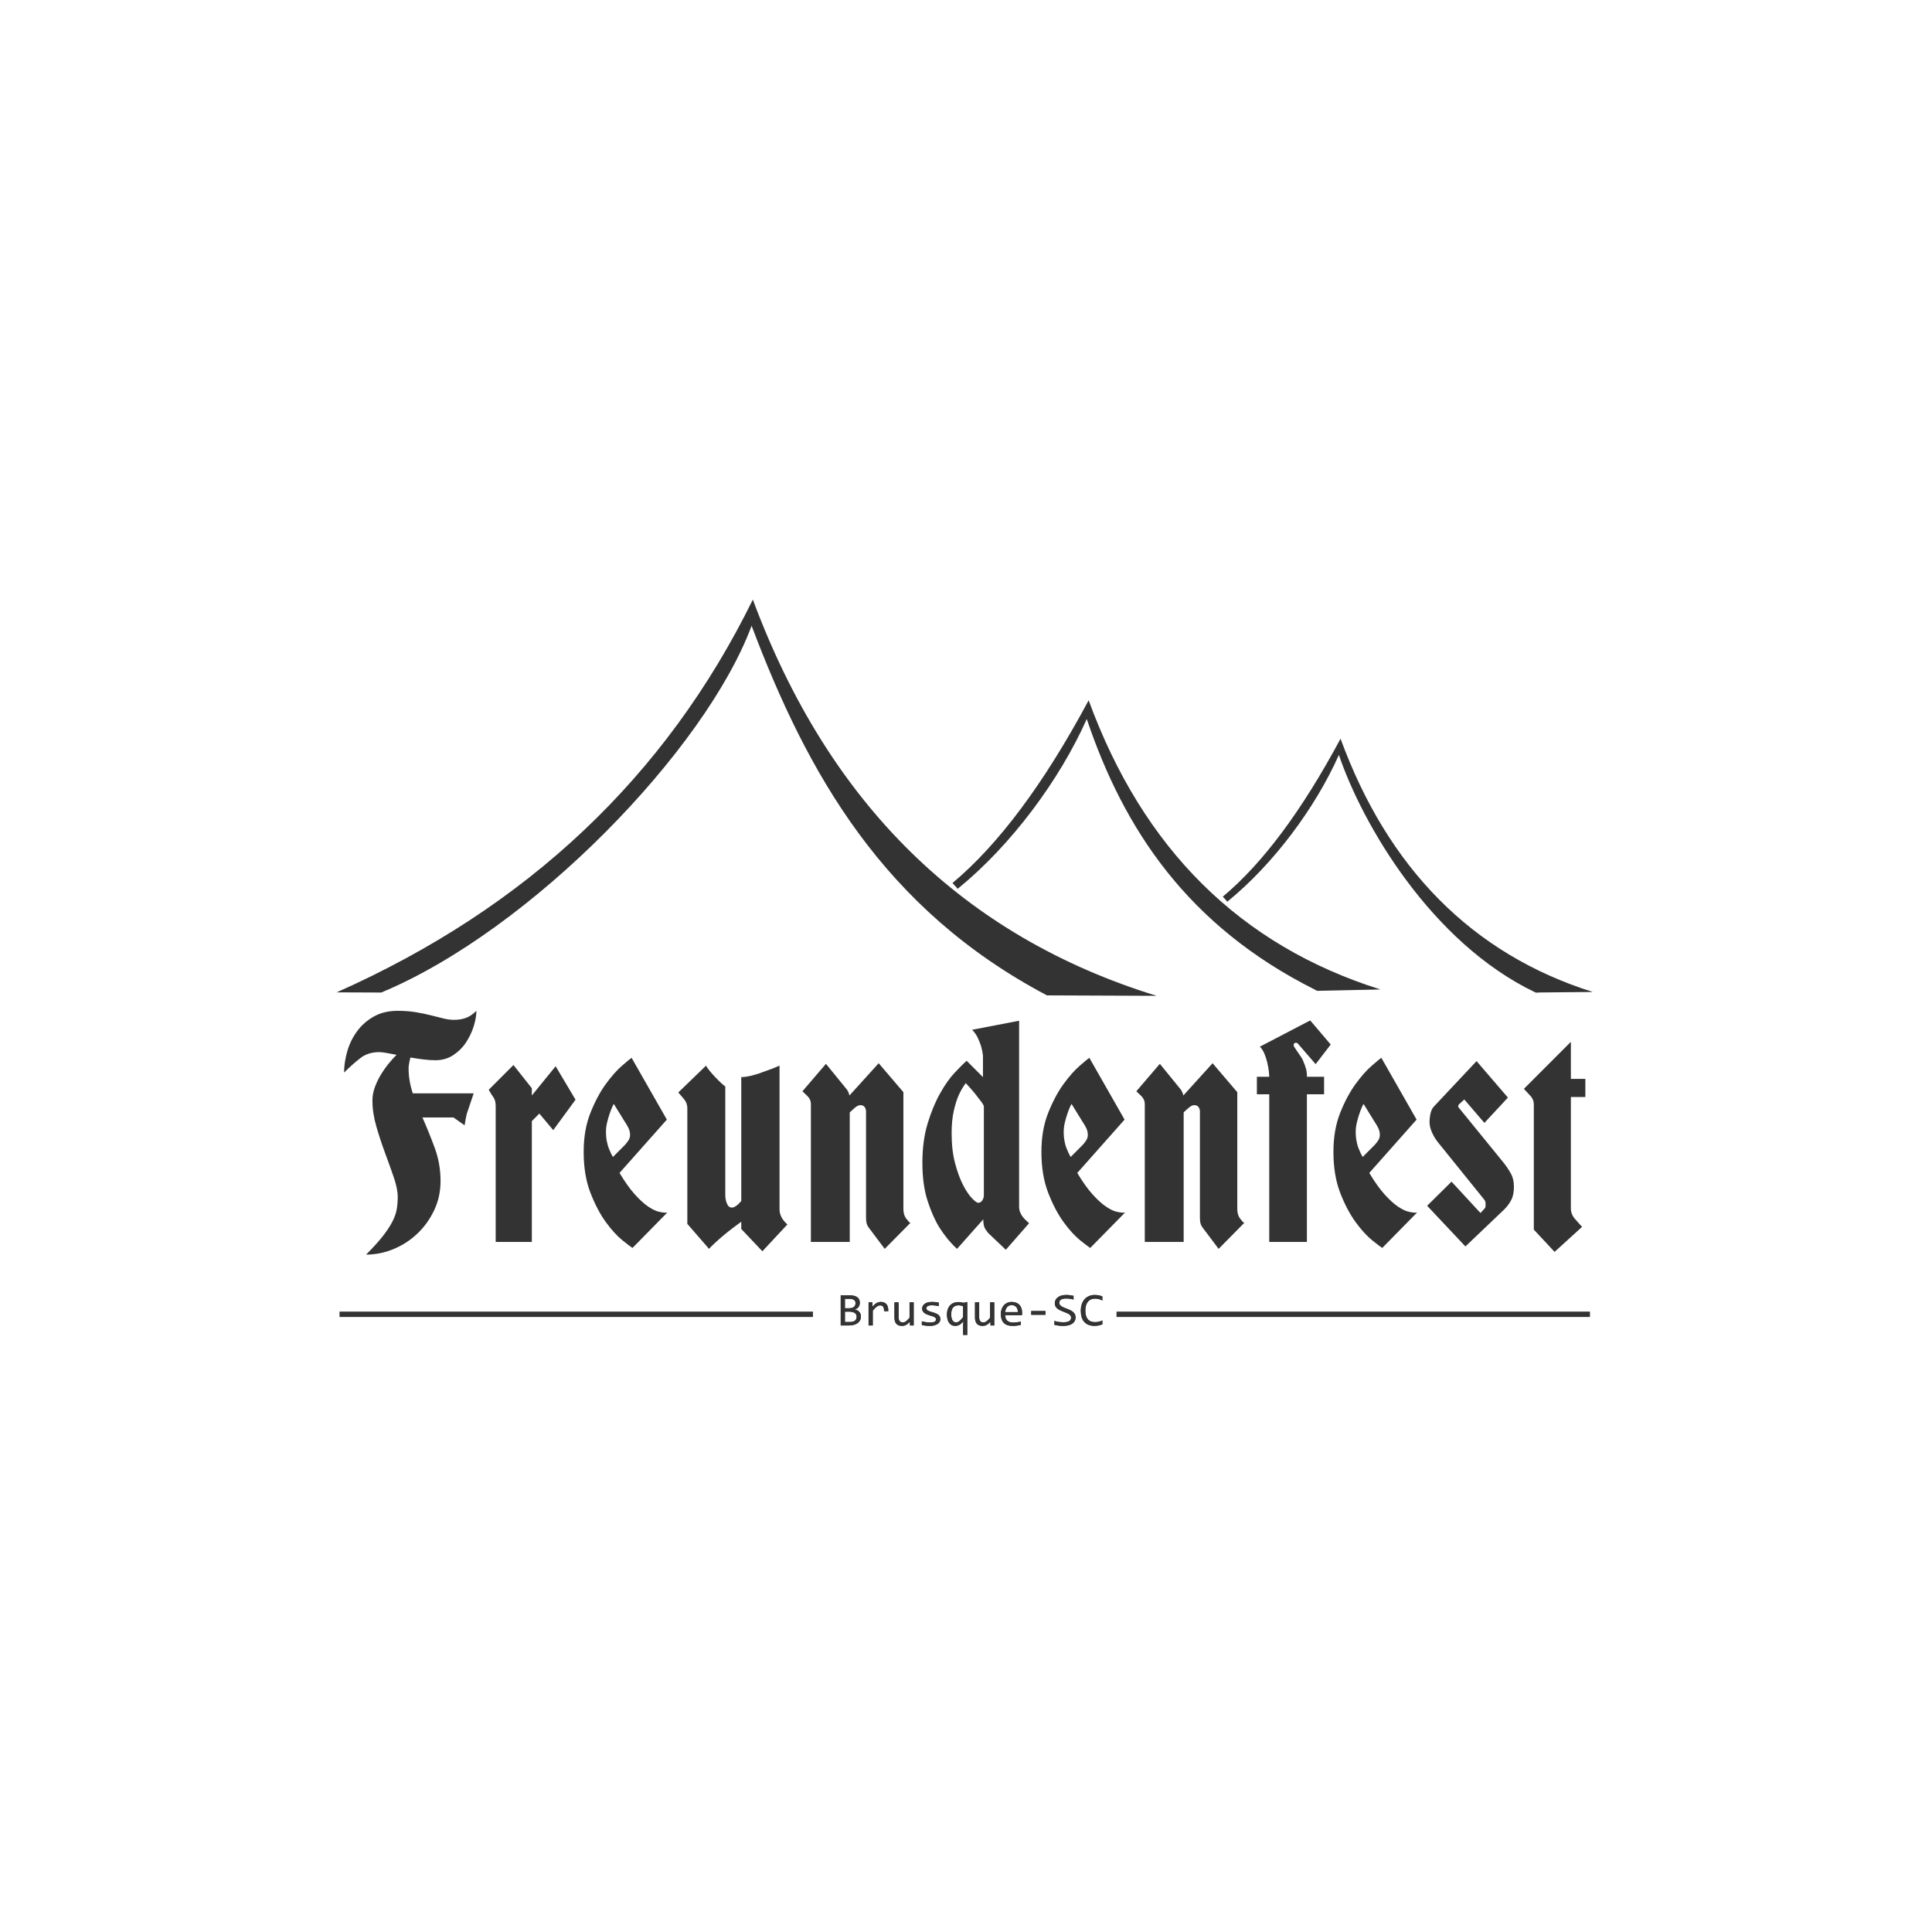<?xml version="1.0" encoding="UTF-8"?>
<svg xmlns="http://www.w3.org/2000/svg" xmlns:xlink="http://www.w3.org/1999/xlink" xmlns:xodm="http://www.corel.com/coreldraw/odm/2003" xml:space="preserve" width="769px" height="769px" version="1.1" style="shape-rendering:geometricPrecision; text-rendering:geometricPrecision; image-rendering:optimizeQuality; fill-rule:evenodd; clip-rule:evenodd" viewBox="0 0 769 769">
 <defs>
  <style type="text/css">
   
    .fil2 {fill:none}
    .fil4 {fill:#333333}
    .fil0 {fill:#1D1E1C;fill-rule:nonzero}
    .fil3 {fill:#333333;fill-rule:nonzero}
    .fil1 {fill:#FEFEFE;fill-rule:nonzero}
   
  </style>
 </defs>
<symbol id="Fm0-45-0" viewBox="593.57 -104.63 346.87 346.88">
 <path class="fil0" d="M776.01 -7.87l27.25 19.92 -0.04 49.11 -27.21 -19.26 0 -49.77 0 0zm-91.74 2.13l46 33.81 0 -81.58 27.07 19.55 0 81.52 65.34 47.67 -0.15 -144.34 -55.52 -55.52 -173.44 173.43 90.7 90.7 0 -165.24 0 0z"></path>
 <path class="fil0" d="M757.27 153.4l-27.22 -19.81 0 -67.32 27.25 20.2 -0.04 66.93 0.01 0zm92.33 -175.44l0.15 156.56 -46.67 -34.01 -0.03 86.29 -27.21 -19.84 0 -86.55 -31.97 -23.23 -33.85 -24.62 0 152.69 56.99 56.99 173.44 -173.44 -90.85 -90.85 0 0.01z"></path>
</symbol>
<symbol id="Fm0-61-0" viewBox="593.57 -104.63 346.87 346.87">
 <path class="fil0" d="M776.01 -7.87l27.24 19.92 -0.03 49.11 -27.21 -19.26 0 -49.76 0 -0.01zm-91.74 2.13l46 33.81 0 -81.58 27.07 19.55 0 81.52 65.34 47.67 -0.15 -144.34 -55.52 -55.52 -173.44 173.44 90.7 90.69 0 -165.24 0 0z"></path>
 <path class="fil0" d="M757.26 153.4l-27.21 -19.81 0 -67.32 27.25 20.2 -0.04 66.93 0 0zm92.34 -175.44l0.15 156.57 -46.67 -34.02 -0.03 86.3 -27.21 -19.85 0 -86.55 -31.97 -23.23 -33.85 -24.62 0 152.7 56.99 56.98 173.44 -173.43 -90.86 -90.85 0.01 0z"></path>
</symbol>
<symbol id="Fm0-38-0" viewBox="593.57 -104.63 346.87 346.87">
 <path class="fil0" d="M776.01 -7.87l27.25 19.92 -0.04 49.11 -27.21 -19.26 0 -49.77 0 0zm-91.74 2.13l46 33.81 0 -81.58 27.07 19.55 0 81.52 65.34 47.67 -0.15 -144.34 -55.52 -55.52 -173.44 173.44 90.7 90.69 0 -165.24 0 0z"></path>
 <path class="fil0" d="M757.27 153.4l-27.22 -19.81 0 -67.32 27.25 20.2 -0.04 66.93 0.01 0zm92.33 -175.44l0.15 156.56 -46.67 -34.01 -0.03 86.29 -27.21 -19.84 0 -86.55 -31.97 -23.23 -33.85 -24.62 0 152.69 56.99 56.99 173.44 -173.44 -90.85 -90.85 0 0.01z"></path>
</symbol>
<symbol id="Fm0-438-0" viewBox="593.57 -104.63 346.88 346.87">
 <path class="fil0" d="M776.01 -7.87l27.25 19.92 -0.04 49.11 -27.21 -19.26 0 -49.77 0 0zm-91.74 2.13l46 33.81 0 -81.58 27.07 19.55 0 81.52 65.34 47.67 -0.15 -144.34 -55.52 -55.52 -173.44 173.44 90.7 90.69 0 -165.24z"></path>
 <path class="fil0" d="M757.27 153.4l-27.21 -19.81 0 -67.32 27.24 20.2 -0.03 66.93 0 0zm92.33 -175.44l0.15 156.57 -46.67 -34.02 -0.03 86.3 -27.21 -19.85 0 -86.55 -31.97 -23.23 -33.85 -24.62 0 152.7 56.99 56.98 173.44 -173.43 -90.85 -90.85z"></path>
</symbol>
<symbol id="Fm0-52-0" viewBox="593.57 -104.63 346.87 346.87">
 <path class="fil0" d="M776.01 -7.87l27.25 19.92 -0.04 49.11 -27.21 -19.26 0 -49.77 0 0zm-91.74 2.13l46 33.81 0 -81.58 27.07 19.55 0 81.52 65.34 47.67 -0.15 -144.34 -55.52 -55.52 -173.44 173.44 90.7 90.69 0 -165.24z"></path>
 <path class="fil0" d="M757.27 153.4l-27.22 -19.81 0 -67.32 27.25 20.2 -0.04 66.93 0.01 0zm92.33 -175.44l0.15 156.56 -46.67 -34.01 -0.03 86.3 -27.21 -19.85 0 -86.55 -31.97 -23.23 -33.85 -24.62 0 152.69 56.99 56.99 173.44 -173.44 -90.85 -90.85 0 0.01z"></path>
</symbol>
<symbol id="Fm0-424-0" viewBox="593.57 -104.63 346.88 346.88">
 <path class="fil1" d="M776.01 -7.87l27.25 19.92 -0.04 49.11 -27.21 -19.26 0 -49.77 0 0zm-91.74 2.13l46 33.81 0 -81.58 27.07 19.55 0 81.52 65.34 47.67 -0.15 -144.34 -55.52 -55.52 -173.44 173.44 90.7 90.69 0 -165.24 0 0z"></path>
 <path class="fil1" d="M757.27 153.4l-27.21 -19.81 0 -67.32 27.24 20.2 -0.03 66.93 0 0zm92.33 -175.44l0.15 156.57 -46.67 -34.02 -0.03 86.3 -27.21 -19.85 0 -86.55 -31.97 -23.23 -33.85 -24.62 0 152.7 56.99 56.98 173.44 -173.43 -90.85 -90.85z"></path>
</symbol>
 <g id="Camada_x0020_1">
  <rect class="fil2" x="-0.5" y="0.5" width="769" height="769"></rect>
  <g id="_2583687845888">
   <path class="fil3" d="M342.67 523.99c0,0.58 -0.11,1.09 -0.34,1.53 -0.23,0.45 -0.55,0.82 -0.97,1.12 -0.43,0.31 -0.93,0.54 -1.53,0.7 -0.6,0.16 -1.27,0.24 -2,0.24l-3.2 0 0 -11.99 3.5 0c2.73,0 4.1,0.98 4.1,2.92 0,0.65 -0.17,1.21 -0.47,1.67 -0.33,0.46 -0.84,0.81 -1.55,1.04 0.33,0.06 0.65,0.16 0.95,0.31 0.29,0.14 0.55,0.34 0.78,0.56 0.22,0.24 0.4,0.51 0.54,0.83 0.13,0.32 0.19,0.67 0.19,1.07l0 0zm-2.14 -5.26c0,-0.24 -0.04,-0.48 -0.11,-0.69 -0.07,-0.22 -0.21,-0.41 -0.39,-0.56 -0.19,-0.16 -0.45,-0.29 -0.77,-0.37 -0.32,-0.09 -0.72,-0.14 -1.21,-0.14l-1.74 0 0 3.75 1.68 0c0.39,0 0.73,-0.04 1.05,-0.12 0.3,-0.08 0.57,-0.2 0.79,-0.36 0.23,-0.17 0.4,-0.37 0.52,-0.62 0.12,-0.25 0.18,-0.55 0.18,-0.89l0 0zm0.45 5.32c0,-0.31 -0.07,-0.58 -0.2,-0.83 -0.13,-0.25 -0.32,-0.45 -0.58,-0.62 -0.25,-0.16 -0.56,-0.3 -0.92,-0.38 -0.37,-0.1 -0.77,-0.15 -1.23,-0.15l-1.74 0 0 4.14 1.79 0c0.97,0 1.69,-0.18 2.17,-0.52 0.47,-0.36 0.71,-0.9 0.71,-1.64l0 0zm4.74 -5.68l1.51 0 0.05 1.7c0.56,-0.65 1.12,-1.13 1.66,-1.43 0.55,-0.29 1.11,-0.43 1.67,-0.43 0.98,0 1.73,0.31 2.24,0.92 0.51,0.62 0.74,1.54 0.71,2.76l-1.67 0c0.02,-0.82 -0.11,-1.4 -0.37,-1.77 -0.26,-0.36 -0.65,-0.54 -1.16,-0.54 -0.22,0 -0.44,0.04 -0.66,0.11 -0.23,0.08 -0.46,0.2 -0.69,0.37 -0.25,0.17 -0.5,0.38 -0.76,0.65 -0.26,0.26 -0.55,0.58 -0.86,0.96l0 5.91 -1.67 0 0 -9.21 0 0zm17.96 9.21l-1.48 0 -0.06 -1.49c-0.28,0.32 -0.56,0.58 -0.8,0.8 -0.26,0.21 -0.52,0.38 -0.77,0.5 -0.26,0.14 -0.51,0.23 -0.77,0.28 -0.25,0.05 -0.52,0.07 -0.81,0.07 -0.98,0 -1.72,-0.27 -2.22,-0.83 -0.5,-0.55 -0.75,-1.39 -0.75,-2.52l0 -6.02 1.65 0 0 5.89c0,1.41 0.56,2.11 1.66,2.11 0.2,0 0.4,-0.03 0.58,-0.08 0.2,-0.06 0.4,-0.16 0.62,-0.3 0.2,-0.14 0.43,-0.34 0.68,-0.58 0.24,-0.25 0.51,-0.56 0.82,-0.93l0 -6.11 1.65 0 0 9.21 0 0zm10.59 -2.51c0,0.32 -0.06,0.62 -0.17,0.87 -0.12,0.25 -0.27,0.48 -0.46,0.68 -0.2,0.2 -0.43,0.37 -0.69,0.51 -0.26,0.14 -0.54,0.26 -0.83,0.35 -0.3,0.09 -0.6,0.16 -0.91,0.2 -0.31,0.04 -0.61,0.06 -0.91,0.06 -0.65,0 -1.24,-0.02 -1.79,-0.08 -0.54,-0.05 -1.07,-0.14 -1.59,-0.27l0 -1.47c0.56,0.16 1.12,0.27 1.66,0.35 0.56,0.08 1.11,0.12 1.65,0.12 0.8,0 1.38,-0.1 1.76,-0.3 0.38,-0.22 0.57,-0.51 0.57,-0.9 0,-0.16 -0.03,-0.31 -0.09,-0.44 -0.06,-0.13 -0.17,-0.26 -0.33,-0.38 -0.15,-0.11 -0.4,-0.24 -0.73,-0.37 -0.34,-0.13 -0.79,-0.27 -1.37,-0.43 -0.43,-0.13 -0.83,-0.27 -1.2,-0.43 -0.36,-0.15 -0.68,-0.34 -0.94,-0.55 -0.27,-0.21 -0.48,-0.47 -0.63,-0.75 -0.15,-0.29 -0.23,-0.63 -0.23,-1.02 0,-0.25 0.06,-0.54 0.19,-0.84 0.12,-0.31 0.33,-0.59 0.63,-0.86 0.3,-0.26 0.7,-0.48 1.21,-0.65 0.51,-0.18 1.14,-0.26 1.9,-0.26 0.38,0 0.79,0.01 1.25,0.06 0.46,0.03 0.94,0.1 1.43,0.2l0 1.42c-0.52,-0.12 -1.02,-0.21 -1.48,-0.26 -0.47,-0.06 -0.88,-0.09 -1.21,-0.09 -0.42,0 -0.77,0.03 -1.05,0.09 -0.28,0.06 -0.51,0.15 -0.68,0.26 -0.18,0.1 -0.31,0.23 -0.39,0.37 -0.07,0.14 -0.11,0.29 -0.11,0.46 0,0.17 0.03,0.32 0.1,0.45 0.07,0.13 0.19,0.26 0.37,0.39 0.18,0.12 0.43,0.25 0.76,0.38 0.32,0.12 0.75,0.25 1.27,0.4 0.56,0.16 1.03,0.33 1.43,0.5 0.38,0.18 0.7,0.37 0.93,0.59 0.24,0.21 0.42,0.45 0.52,0.72 0.11,0.27 0.16,0.58 0.16,0.92l0 0zm2.64 -1.9c0,-0.66 0.1,-1.29 0.27,-1.88 0.18,-0.6 0.46,-1.12 0.84,-1.57 0.38,-0.44 0.86,-0.8 1.45,-1.06 0.59,-0.27 1.29,-0.39 2.11,-0.39 0.32,0 0.64,0.02 0.95,0.07 0.33,0.05 0.66,0.12 1.01,0.23l1.46 -0.36 0 13.13 -1.65 0 0 -3.48 0.08 -1.97c-0.9,1.24 -1.97,1.85 -3.21,1.85 -0.56,0 -1.04,-0.1 -1.46,-0.32 -0.4,-0.23 -0.75,-0.53 -1.03,-0.94 -0.27,-0.4 -0.47,-0.89 -0.62,-1.45 -0.13,-0.56 -0.2,-1.18 -0.2,-1.86l0 0zm1.7 -0.1c0,0.51 0.03,0.97 0.11,1.37 0.08,0.42 0.2,0.76 0.36,1.05 0.16,0.28 0.37,0.5 0.61,0.65 0.25,0.16 0.53,0.23 0.86,0.23 0.42,0 0.86,-0.18 1.33,-0.53 0.46,-0.37 0.95,-0.9 1.47,-1.61l0 -4.28c-0.26,-0.11 -0.54,-0.21 -0.86,-0.28 -0.32,-0.08 -0.66,-0.11 -1.03,-0.11 -0.92,0 -1.64,0.3 -2.12,0.88 -0.49,0.6 -0.73,1.47 -0.73,2.63l0 0zm17.14 4.51l-1.49 0 -0.05 -1.49c-0.29,0.32 -0.55,0.58 -0.81,0.8 -0.26,0.21 -0.52,0.38 -0.76,0.5 -0.26,0.14 -0.52,0.23 -0.77,0.28 -0.26,0.05 -0.53,0.07 -0.81,0.07 -0.98,0 -1.72,-0.27 -2.23,-0.83 -0.49,-0.55 -0.75,-1.39 -0.75,-2.52l0 -6.02 1.66 0 0 5.89c0,1.41 0.55,2.11 1.65,2.11 0.2,0 0.4,-0.03 0.59,-0.08 0.2,-0.06 0.4,-0.16 0.61,-0.3 0.21,-0.14 0.44,-0.34 0.69,-0.58 0.24,-0.25 0.51,-0.56 0.81,-0.93l0 -6.11 1.66 0 0 9.21 0 0zm11.07 -5.09c0,0.22 0,0.41 -0.01,0.56 0,0.15 -0.01,0.3 -0.02,0.43l-6.69 0c0,0.94 0.27,1.67 0.81,2.18 0.55,0.5 1.33,0.76 2.36,0.76 0.28,0 0.56,-0.02 0.84,-0.04 0.28,-0.02 0.54,-0.05 0.8,-0.09 0.26,-0.03 0.51,-0.07 0.75,-0.12 0.24,-0.05 0.45,-0.1 0.66,-0.15l0 1.31c-0.45,0.12 -0.96,0.23 -1.53,0.3 -0.56,0.08 -1.15,0.11 -1.75,0.11 -0.83,0 -1.53,-0.1 -2.12,-0.32 -0.58,-0.21 -1.07,-0.52 -1.44,-0.93 -0.38,-0.4 -0.66,-0.9 -0.84,-1.49 -0.18,-0.59 -0.28,-1.26 -0.28,-2.01 0,-0.65 0.1,-1.25 0.3,-1.84 0.19,-0.57 0.48,-1.09 0.84,-1.52 0.37,-0.44 0.82,-0.78 1.36,-1.04 0.54,-0.25 1.15,-0.38 1.83,-0.38 0.67,0 1.26,0.1 1.77,0.3 0.51,0.2 0.95,0.48 1.3,0.86 0.35,0.37 0.61,0.82 0.8,1.35 0.17,0.52 0.26,1.11 0.26,1.77l0 0zm-1.71 -0.22c0.03,-0.42 -0.02,-0.79 -0.12,-1.13 -0.1,-0.34 -0.26,-0.63 -0.47,-0.87 -0.21,-0.25 -0.48,-0.44 -0.79,-0.58 -0.32,-0.14 -0.69,-0.21 -1.1,-0.21 -0.37,0 -0.69,0.07 -1,0.2 -0.3,0.14 -0.54,0.33 -0.77,0.57 -0.21,0.24 -0.38,0.54 -0.52,0.89 -0.13,0.34 -0.21,0.71 -0.24,1.13l5.01 0 0 0zm11.02 1.06l-5.67 0 0 -1.5 5.67 0 0 1.5zm11.98 1.01c0,0.56 -0.13,1.06 -0.37,1.49 -0.24,0.43 -0.57,0.79 -1,1.07 -0.43,0.28 -0.95,0.49 -1.56,0.64 -0.6,0.14 -1.27,0.2 -2,0.2 -0.33,0 -0.65,0 -0.98,-0.03 -0.33,-0.03 -0.64,-0.05 -0.94,-0.09 -0.3,-0.04 -0.58,-0.08 -0.85,-0.13 -0.27,-0.05 -0.51,-0.1 -0.72,-0.16l0 -1.57c0.47,0.16 1,0.3 1.59,0.4 0.6,0.09 1.27,0.14 2.03,0.14 0.54,0 1,-0.04 1.38,-0.12 0.39,-0.09 0.7,-0.21 0.95,-0.36 0.24,-0.17 0.42,-0.37 0.53,-0.6 0.11,-0.23 0.16,-0.5 0.16,-0.8 0,-0.32 -0.09,-0.6 -0.27,-0.82 -0.19,-0.23 -0.44,-0.44 -0.74,-0.62 -0.31,-0.18 -0.65,-0.34 -1.04,-0.49 -0.39,-0.15 -0.79,-0.31 -1.19,-0.47 -0.4,-0.15 -0.81,-0.33 -1.19,-0.52 -0.39,-0.18 -0.74,-0.4 -1.04,-0.66 -0.3,-0.25 -0.55,-0.55 -0.74,-0.89 -0.18,-0.34 -0.28,-0.75 -0.28,-1.22 0,-0.41 0.09,-0.81 0.27,-1.21 0.18,-0.4 0.45,-0.75 0.82,-1.06 0.38,-0.31 0.86,-0.56 1.44,-0.74 0.59,-0.2 1.29,-0.29 2.1,-0.29 0.21,0 0.43,0.01 0.68,0.02 0.24,0.02 0.49,0.05 0.73,0.08 0.26,0.04 0.51,0.08 0.75,0.12 0.24,0.04 0.47,0.09 0.68,0.14l0 1.46c-0.49,-0.13 -0.98,-0.24 -1.46,-0.31 -0.49,-0.07 -0.96,-0.1 -1.42,-0.1 -0.97,0 -1.68,0.16 -2.14,0.46 -0.45,0.32 -0.68,0.74 -0.68,1.27 0,0.32 0.1,0.6 0.28,0.83 0.19,0.23 0.43,0.44 0.74,0.62 0.3,0.19 0.65,0.35 1.03,0.5 0.4,0.15 0.79,0.3 1.2,0.47 0.4,0.15 0.8,0.33 1.19,0.52 0.39,0.19 0.73,0.41 1.04,0.67 0.3,0.26 0.55,0.56 0.74,0.91 0.18,0.36 0.28,0.77 0.28,1.25l0 0zm10.66 2.79c-0.99,0.4 -2.03,0.6 -3.12,0.6 -1.75,0 -3.1,-0.51 -4.04,-1.52 -0.94,-1.01 -1.41,-2.51 -1.41,-4.49 0,-0.96 0.13,-1.83 0.39,-2.6 0.26,-0.78 0.63,-1.44 1.11,-1.98 0.48,-0.55 1.06,-0.96 1.75,-1.25 0.68,-0.3 1.44,-0.45 2.29,-0.45 0.58,0 1.12,0.05 1.61,0.15 0.49,0.09 0.96,0.24 1.42,0.44l0 1.59c-0.45,-0.23 -0.91,-0.42 -1.39,-0.54 -0.49,-0.13 -1.01,-0.19 -1.58,-0.19 -0.59,0 -1.11,0.11 -1.58,0.32 -0.48,0.21 -0.88,0.51 -1.21,0.91 -0.32,0.4 -0.57,0.9 -0.75,1.47 -0.18,0.58 -0.27,1.24 -0.27,1.98 0,1.55 0.32,2.72 0.98,3.51 0.65,0.79 1.61,1.18 2.87,1.18 0.53,0 1.04,-0.06 1.52,-0.17 0.5,-0.12 0.96,-0.29 1.41,-0.5l0 1.54 0 0z"></path>
   <polygon class="fil3" points="135.14,522.06 323.58,522.06 323.58,524.2 135.14,524.2 "></polygon>
   <polygon class="fil3" points="632.86,524.2 444.41,524.2 444.41,522.06 632.86,522.06 "></polygon>
   <path class="fil3" d="M342.67 523.99c0,0.58 -0.11,1.09 -0.34,1.53 -0.23,0.45 -0.55,0.82 -0.97,1.12 -0.43,0.31 -0.93,0.54 -1.53,0.7 -0.6,0.16 -1.27,0.24 -2,0.24l-3.2 0 0 -11.99 3.5 0c2.73,0 4.1,0.98 4.1,2.92 0,0.65 -0.17,1.21 -0.47,1.67 -0.33,0.46 -0.84,0.81 -1.55,1.04 0.33,0.06 0.65,0.16 0.95,0.31 0.29,0.14 0.55,0.34 0.78,0.56 0.22,0.24 0.4,0.51 0.54,0.83 0.13,0.32 0.19,0.67 0.19,1.07l0 0zm-2.14 -5.26c0,-0.24 -0.04,-0.48 -0.11,-0.69 -0.07,-0.22 -0.21,-0.41 -0.39,-0.56 -0.19,-0.16 -0.45,-0.29 -0.77,-0.37 -0.32,-0.09 -0.72,-0.14 -1.21,-0.14l-1.74 0 0 3.75 1.68 0c0.39,0 0.73,-0.04 1.05,-0.12 0.3,-0.08 0.57,-0.2 0.79,-0.36 0.23,-0.17 0.4,-0.37 0.52,-0.62 0.12,-0.25 0.18,-0.55 0.18,-0.89l0 0zm0.45 5.32c0,-0.31 -0.07,-0.58 -0.2,-0.83 -0.13,-0.25 -0.32,-0.45 -0.58,-0.62 -0.25,-0.16 -0.56,-0.3 -0.92,-0.38 -0.37,-0.1 -0.77,-0.15 -1.23,-0.15l-1.74 0 0 4.14 1.79 0c0.97,0 1.69,-0.18 2.17,-0.52 0.47,-0.36 0.71,-0.9 0.71,-1.64l0 0zm4.74 -5.68l1.51 0 0.05 1.7c0.56,-0.65 1.12,-1.13 1.66,-1.43 0.55,-0.29 1.11,-0.43 1.67,-0.43 0.98,0 1.73,0.31 2.24,0.92 0.51,0.62 0.74,1.54 0.71,2.76l-1.67 0c0.02,-0.82 -0.11,-1.4 -0.37,-1.77 -0.26,-0.36 -0.65,-0.54 -1.16,-0.54 -0.22,0 -0.44,0.04 -0.66,0.11 -0.23,0.08 -0.46,0.2 -0.69,0.37 -0.25,0.17 -0.5,0.38 -0.76,0.65 -0.26,0.26 -0.55,0.58 -0.86,0.96l0 5.91 -1.67 0 0 -9.21 0 0zm17.96 9.21l-1.48 0 -0.06 -1.49c-0.28,0.32 -0.56,0.58 -0.8,0.8 -0.26,0.21 -0.52,0.38 -0.77,0.5 -0.26,0.14 -0.51,0.23 -0.77,0.28 -0.25,0.05 -0.52,0.07 -0.81,0.07 -0.98,0 -1.72,-0.27 -2.22,-0.83 -0.5,-0.55 -0.75,-1.39 -0.75,-2.52l0 -6.02 1.65 0 0 5.89c0,1.41 0.56,2.11 1.66,2.11 0.2,0 0.4,-0.03 0.58,-0.08 0.2,-0.06 0.4,-0.16 0.62,-0.3 0.2,-0.14 0.43,-0.34 0.68,-0.58 0.24,-0.25 0.51,-0.56 0.82,-0.93l0 -6.11 1.65 0 0 9.21 0 0zm10.59 -2.51c0,0.32 -0.06,0.62 -0.17,0.87 -0.12,0.25 -0.27,0.48 -0.46,0.68 -0.2,0.2 -0.43,0.37 -0.69,0.51 -0.26,0.14 -0.54,0.26 -0.83,0.35 -0.3,0.09 -0.6,0.16 -0.91,0.2 -0.31,0.04 -0.61,0.06 -0.91,0.06 -0.65,0 -1.24,-0.02 -1.79,-0.08 -0.54,-0.05 -1.07,-0.14 -1.59,-0.27l0 -1.47c0.56,0.16 1.12,0.27 1.66,0.35 0.56,0.08 1.11,0.12 1.65,0.12 0.8,0 1.38,-0.1 1.76,-0.3 0.38,-0.22 0.57,-0.51 0.57,-0.9 0,-0.16 -0.03,-0.31 -0.09,-0.44 -0.06,-0.13 -0.17,-0.26 -0.33,-0.38 -0.15,-0.11 -0.4,-0.24 -0.73,-0.37 -0.34,-0.13 -0.79,-0.27 -1.37,-0.43 -0.43,-0.13 -0.83,-0.27 -1.2,-0.43 -0.36,-0.15 -0.68,-0.34 -0.94,-0.55 -0.27,-0.21 -0.48,-0.47 -0.63,-0.75 -0.15,-0.29 -0.23,-0.63 -0.23,-1.02 0,-0.25 0.06,-0.54 0.19,-0.84 0.12,-0.31 0.33,-0.59 0.63,-0.86 0.3,-0.26 0.7,-0.48 1.21,-0.65 0.51,-0.18 1.14,-0.26 1.9,-0.26 0.38,0 0.79,0.01 1.25,0.06 0.46,0.03 0.94,0.1 1.43,0.2l0 1.42c-0.52,-0.12 -1.02,-0.21 -1.48,-0.26 -0.47,-0.06 -0.88,-0.09 -1.21,-0.09 -0.42,0 -0.77,0.03 -1.05,0.09 -0.28,0.06 -0.51,0.15 -0.68,0.26 -0.18,0.1 -0.31,0.23 -0.39,0.37 -0.07,0.14 -0.11,0.29 -0.11,0.46 0,0.17 0.03,0.32 0.1,0.45 0.07,0.13 0.19,0.26 0.37,0.39 0.18,0.12 0.43,0.25 0.76,0.38 0.32,0.12 0.75,0.25 1.27,0.4 0.56,0.16 1.03,0.33 1.43,0.5 0.38,0.18 0.7,0.37 0.93,0.59 0.24,0.21 0.42,0.45 0.52,0.72 0.11,0.27 0.16,0.58 0.16,0.92l0 0zm2.64 -1.9c0,-0.66 0.1,-1.29 0.27,-1.88 0.18,-0.6 0.46,-1.12 0.84,-1.57 0.38,-0.44 0.86,-0.8 1.45,-1.06 0.59,-0.27 1.29,-0.39 2.11,-0.39 0.32,0 0.64,0.02 0.95,0.07 0.33,0.05 0.66,0.12 1.01,0.23l1.46 -0.36 0 13.13 -1.65 0 0 -3.48 0.08 -1.97c-0.9,1.24 -1.97,1.85 -3.21,1.85 -0.56,0 -1.04,-0.1 -1.46,-0.32 -0.4,-0.23 -0.75,-0.53 -1.03,-0.94 -0.27,-0.4 -0.47,-0.89 -0.62,-1.45 -0.13,-0.56 -0.2,-1.18 -0.2,-1.86l0 0zm1.7 -0.1c0,0.51 0.03,0.97 0.11,1.37 0.08,0.42 0.2,0.76 0.36,1.05 0.16,0.28 0.37,0.5 0.61,0.65 0.25,0.16 0.53,0.23 0.86,0.23 0.42,0 0.86,-0.18 1.33,-0.53 0.46,-0.37 0.95,-0.9 1.47,-1.61l0 -4.28c-0.26,-0.11 -0.54,-0.21 -0.86,-0.28 -0.32,-0.08 -0.66,-0.11 -1.03,-0.11 -0.92,0 -1.64,0.3 -2.12,0.88 -0.49,0.6 -0.73,1.47 -0.73,2.63l0 0zm17.14 4.51l-1.49 0 -0.05 -1.49c-0.29,0.32 -0.55,0.58 -0.81,0.8 -0.26,0.21 -0.52,0.38 -0.76,0.5 -0.26,0.14 -0.52,0.23 -0.77,0.28 -0.26,0.05 -0.53,0.07 -0.81,0.07 -0.98,0 -1.72,-0.27 -2.23,-0.83 -0.49,-0.55 -0.75,-1.39 -0.75,-2.52l0 -6.02 1.66 0 0 5.89c0,1.41 0.55,2.11 1.65,2.11 0.2,0 0.4,-0.03 0.59,-0.08 0.2,-0.06 0.4,-0.16 0.61,-0.3 0.21,-0.14 0.44,-0.34 0.69,-0.58 0.24,-0.25 0.51,-0.56 0.81,-0.93l0 -6.11 1.66 0 0 9.21 0 0zm11.07 -5.09c0,0.22 0,0.41 -0.01,0.56 0,0.15 -0.01,0.3 -0.02,0.43l-6.69 0c0,0.94 0.27,1.67 0.81,2.18 0.55,0.5 1.33,0.76 2.36,0.76 0.28,0 0.56,-0.02 0.84,-0.04 0.28,-0.02 0.54,-0.05 0.8,-0.09 0.26,-0.03 0.51,-0.07 0.75,-0.12 0.24,-0.05 0.45,-0.1 0.66,-0.15l0 1.31c-0.45,0.12 -0.96,0.23 -1.53,0.3 -0.56,0.08 -1.15,0.11 -1.75,0.11 -0.83,0 -1.53,-0.1 -2.12,-0.32 -0.58,-0.21 -1.07,-0.52 -1.44,-0.93 -0.38,-0.4 -0.66,-0.9 -0.84,-1.49 -0.18,-0.59 -0.28,-1.26 -0.28,-2.01 0,-0.65 0.1,-1.25 0.3,-1.84 0.19,-0.57 0.48,-1.09 0.84,-1.52 0.37,-0.44 0.82,-0.78 1.36,-1.04 0.54,-0.25 1.15,-0.38 1.83,-0.38 0.67,0 1.26,0.1 1.77,0.3 0.51,0.2 0.95,0.48 1.3,0.86 0.35,0.37 0.61,0.82 0.8,1.35 0.17,0.52 0.26,1.11 0.26,1.77l0 0zm-1.71 -0.22c0.03,-0.42 -0.02,-0.79 -0.12,-1.13 -0.1,-0.34 -0.26,-0.63 -0.47,-0.87 -0.21,-0.25 -0.48,-0.44 -0.79,-0.58 -0.32,-0.14 -0.69,-0.21 -1.1,-0.21 -0.37,0 -0.69,0.07 -1,0.2 -0.3,0.14 -0.54,0.33 -0.77,0.57 -0.21,0.24 -0.38,0.54 -0.52,0.89 -0.13,0.34 -0.21,0.71 -0.24,1.13l5.01 0 0 0zm11.02 1.06l-5.67 0 0 -1.5 5.67 0 0 1.5zm11.98 1.01c0,0.56 -0.13,1.06 -0.37,1.49 -0.24,0.43 -0.57,0.79 -1,1.07 -0.43,0.28 -0.95,0.49 -1.56,0.64 -0.6,0.14 -1.27,0.2 -2,0.2 -0.33,0 -0.65,0 -0.98,-0.03 -0.33,-0.03 -0.64,-0.05 -0.94,-0.09 -0.3,-0.04 -0.58,-0.08 -0.85,-0.13 -0.27,-0.05 -0.51,-0.1 -0.72,-0.16l0 -1.57c0.47,0.16 1,0.3 1.59,0.4 0.6,0.09 1.27,0.14 2.03,0.14 0.54,0 1,-0.04 1.38,-0.12 0.39,-0.09 0.7,-0.21 0.95,-0.36 0.24,-0.17 0.42,-0.37 0.53,-0.6 0.11,-0.23 0.16,-0.5 0.16,-0.8 0,-0.32 -0.09,-0.6 -0.27,-0.82 -0.19,-0.23 -0.44,-0.44 -0.74,-0.62 -0.31,-0.18 -0.65,-0.34 -1.04,-0.49 -0.39,-0.15 -0.79,-0.31 -1.19,-0.47 -0.4,-0.15 -0.81,-0.33 -1.19,-0.52 -0.39,-0.18 -0.74,-0.4 -1.04,-0.66 -0.3,-0.25 -0.55,-0.55 -0.74,-0.89 -0.18,-0.34 -0.28,-0.75 -0.28,-1.22 0,-0.41 0.09,-0.81 0.27,-1.21 0.18,-0.4 0.45,-0.75 0.82,-1.06 0.38,-0.31 0.86,-0.56 1.44,-0.74 0.59,-0.2 1.29,-0.29 2.1,-0.29 0.21,0 0.43,0.01 0.68,0.02 0.24,0.02 0.49,0.05 0.73,0.08 0.26,0.04 0.51,0.08 0.75,0.12 0.24,0.04 0.47,0.09 0.68,0.14l0 1.46c-0.49,-0.13 -0.98,-0.24 -1.46,-0.31 -0.49,-0.07 -0.96,-0.1 -1.42,-0.1 -0.97,0 -1.68,0.16 -2.14,0.46 -0.45,0.32 -0.68,0.74 -0.68,1.27 0,0.32 0.1,0.6 0.28,0.83 0.19,0.23 0.43,0.44 0.74,0.62 0.3,0.19 0.65,0.35 1.03,0.5 0.4,0.15 0.79,0.3 1.2,0.47 0.4,0.15 0.8,0.33 1.19,0.52 0.39,0.19 0.73,0.41 1.04,0.67 0.3,0.26 0.55,0.56 0.74,0.91 0.18,0.36 0.28,0.77 0.28,1.25l0 0zm10.66 2.79c-0.99,0.4 -2.03,0.6 -3.12,0.6 -1.75,0 -3.1,-0.51 -4.04,-1.52 -0.94,-1.01 -1.41,-2.51 -1.41,-4.49 0,-0.96 0.13,-1.83 0.39,-2.6 0.26,-0.78 0.63,-1.44 1.11,-1.98 0.48,-0.55 1.06,-0.96 1.75,-1.25 0.68,-0.3 1.44,-0.45 2.29,-0.45 0.58,0 1.12,0.05 1.61,0.15 0.49,0.09 0.96,0.24 1.42,0.44l0 1.59c-0.45,-0.23 -0.91,-0.42 -1.39,-0.54 -0.49,-0.13 -1.01,-0.19 -1.58,-0.19 -0.59,0 -1.11,0.11 -1.58,0.32 -0.48,0.21 -0.88,0.51 -1.21,0.91 -0.32,0.4 -0.57,0.9 -0.75,1.47 -0.18,0.58 -0.27,1.24 -0.27,1.98 0,1.55 0.32,2.72 0.98,3.51 0.65,0.79 1.61,1.18 2.87,1.18 0.53,0 1.04,-0.06 1.52,-0.17 0.5,-0.12 0.96,-0.29 1.41,-0.5l0 1.54 0 0z"></path>
   <path class="fil4" d="M151.76 395.06l-17.76 -0.07c75.76,-33.67 130.98,-85.77 165.66,-156.33 30.25,81.4 83.82,133.98 160.7,157.71 -29.1,-0.13 -43.64,-0.18 -43.64,-0.18 -65.07,-34.37 -95.33,-88.18 -117.56,-147.12 -18.27,49.28 -87.68,121.11 -147.4,145.99z"></path>
   <path class="fil4" d="M381.2 353.77c-1.39,-1.54 -2.08,-2.31 -2.08,-2.31 18.34,-15.31 36.41,-39.55 54.2,-72.72 21.64,59.19 60.36,97.55 116.14,115.1l-24.9 0.54c-0.48,0.01 -0.9,-0.32 -1.32,-0.53 -50.48,-25.36 -75.89,-63.74 -90.67,-107.66 -10.87,24.4 -30.13,50.3 -51.37,67.58l0 0z"></path>
   <path class="fil4" d="M488.52 358.89c-1.2,-1.33 -1.8,-2 -1.8,-2 15.86,-13.23 31.47,-34.19 46.86,-62.87 18.71,51.18 52.19,85.67 100.42,100.82l-21.29 0.2c-0.55,0 -1.13,0.2 -1.62,-0.04 -41.35,-19.74 -68.88,-66.98 -78.16,-94.53 -9.4,21.09 -26.05,43.49 -44.41,58.42l0 0z"></path>
   <path class="fil3" d="M145.72 499.37c2.72,-2.72 4.89,-5.12 6.54,-7.2 1.63,-2.08 2.92,-4 3.83,-5.75 0.92,-1.76 1.52,-3.43 1.8,-4.98 0.28,-1.56 0.42,-3.22 0.42,-4.98 0,-2.16 -0.52,-4.76 -1.55,-7.79 -1.05,-3.05 -2.2,-6.28 -3.48,-9.72 -1.28,-3.44 -2.44,-6.96 -3.48,-10.56 -1.04,-3.6 -1.56,-7.03 -1.56,-10.31 0,-1.76 0.29,-3.48 0.9,-5.16 0.6,-1.68 1.36,-3.3 2.27,-4.85 0.93,-1.57 1.95,-3.05 3.07,-4.45 1.11,-1.4 2.23,-2.65 3.36,-3.78 -1.6,-0.32 -3.01,-0.57 -4.21,-0.77 -1.2,-0.2 -2.07,-0.3 -2.63,-0.3 -2.97,0 -5.46,0.77 -7.5,2.34 -2.04,1.56 -4.21,3.49 -6.54,5.81 0,-2.72 0.42,-5.53 1.26,-8.45 0.84,-2.92 2.14,-5.58 3.9,-7.98 1.76,-2.4 3.98,-4.36 6.66,-5.87 2.68,-1.53 5.85,-2.28 9.53,-2.28 2.56,0 4.94,0.18 7.14,0.53 2.2,0.37 4.22,0.78 6.06,1.26 1.84,0.49 3.52,0.9 5.03,1.26 1.52,0.36 2.88,0.54 4.08,0.54 1.84,0 3.47,-0.26 4.86,-0.78 1.4,-0.52 2.78,-1.46 4.14,-2.81 0,1.75 -0.34,3.75 -1.02,5.99 -0.68,2.24 -1.68,4.38 -3,6.42 -1.31,2.04 -3.01,3.76 -5.09,5.16 -2.09,1.4 -4.48,2.1 -7.2,2.1 -1.36,0 -2.9,-0.1 -4.62,-0.3 -1.72,-0.2 -3.5,-0.47 -5.34,-0.79 -0.16,0.57 -0.28,1.09 -0.36,1.57 -0.08,0.48 -0.16,0.91 -0.24,1.31 -0.08,0.49 -0.12,0.92 -0.12,1.32 0,1.76 0.14,3.46 0.42,5.1 0.28,1.64 0.7,3.3 1.26,4.98l24.23 0 -2.76 8.16c-0.24,1.03 -0.4,1.79 -0.48,2.28 -0.08,0.48 -0.2,1.23 -0.36,2.28l-4.43 -3.13 -12.36 0c1.76,4 3.4,8.06 4.91,12.18 1.52,4.12 2.29,8.5 2.29,13.13 0,4.17 -0.84,8.02 -2.52,11.58 -1.68,3.56 -3.9,6.66 -6.66,9.29 -2.76,2.65 -5.92,4.7 -9.48,6.18 -3.56,1.48 -7.21,2.22 -10.97,2.22zm83.36 -61.66l-8.87 12.12 -5.53 -6.59 -2.99 3 0 48.09 -14.39 0 0 -53.97c0,-1.6 -0.3,-2.8 -0.9,-3.6 -0.6,-0.8 -1.22,-1.8 -1.87,-3l9.84 -9.84 7.32 9.24 0 2.88 9.47 -11.64 7.92 13.31 0 0zm19.68 18c0.23,-0.24 0.63,-0.74 1.19,-1.5 0.56,-0.76 0.84,-1.58 0.84,-2.46 0,-1.04 -0.24,-2.02 -0.72,-2.93 -0.48,-0.93 -0.91,-1.67 -1.31,-2.23l-4.45 -7.2c-0.15,0.25 -0.4,0.72 -0.72,1.45 -0.31,0.72 -0.65,1.62 -1.01,2.7 -0.37,1.07 -0.68,2.21 -0.97,3.41 -0.28,1.2 -0.41,2.4 -0.41,3.6 0,1.36 0.11,2.64 0.36,3.84 0.24,1.2 0.55,2.24 0.95,3.12 0.4,1.04 0.88,2.04 1.45,3l4.8 -4.8 0 0zm-16.44 2.76c0,-5.84 0.9,-11.02 2.7,-15.53 1.8,-4.52 3.84,-8.34 6.11,-11.46 2.28,-3.11 4.44,-5.56 6.48,-7.31 2.04,-1.76 3.3,-2.8 3.78,-3.13l14.04 24.6 -18.84 21.23c2.17,3.6 4.2,6.45 6.12,8.57 1.92,2.12 3.68,3.72 5.27,4.8 1.6,1.08 2.99,1.76 4.15,2.04 1.15,0.28 2.05,0.41 2.7,0.41 0.4,0 0.68,-0.03 0.83,-0.11l-13.91 14.15c-0.64,-0.4 -2,-1.44 -4.08,-3.11 -2.08,-1.69 -4.26,-4.08 -6.54,-7.2 -2.27,-3.13 -4.31,-7 -6.11,-11.64 -1.8,-4.64 -2.7,-10.07 -2.7,-16.31l0 0zm77.97 23.15c0.07,2.07 1.12,4 3.12,5.75l-9.96 10.68 -8.4 -8.88 0 -2.88c-0.88,0.65 -1.96,1.45 -3.24,2.4 -1.28,0.96 -2.53,1.96 -3.78,3 -1.24,1.05 -2.4,2.06 -3.47,3.06 -1.08,1 -1.86,1.78 -2.34,2.34l-8.64 -9.95 0 -46.06c0,-1.37 -0.46,-2.59 -1.38,-3.67 -0.92,-1.07 -1.66,-1.93 -2.22,-2.57l11.04 -10.67c0.24,0.47 0.7,1.13 1.38,1.97 0.68,0.84 1.42,1.68 2.22,2.53 0.79,0.83 1.58,1.61 2.34,2.33 0.75,0.72 1.33,1.2 1.73,1.44l0 43.3c0,1.2 0.22,2.32 0.67,3.36 0.43,1.04 1.1,1.56 1.97,1.56 0.48,0 1.06,-0.24 1.74,-0.72 0.69,-0.48 1.34,-1.12 1.98,-1.92l0 -49.3c1.2,0 2.66,-0.22 4.38,-0.65 1.72,-0.45 3.38,-0.99 4.98,-1.63 1.92,-0.64 3.87,-1.4 5.87,-2.27l0 57.45 0.01 0zm12.47 12.71l0 -54.94c0,-1.19 -0.46,-2.23 -1.38,-3.11 -0.92,-0.88 -1.58,-1.52 -1.98,-1.92l9.36 -10.92 8.4 10.32c0.31,0.48 0.55,0.96 0.71,1.44 0.09,0.32 0.17,0.6 0.24,0.84l11.64 -12.84 9.83 11.52 0 46.42c0,1.6 0.36,2.88 1.08,3.84 0.72,0.96 1.28,1.56 1.68,1.79l-10.19 10.32 -5.76 -7.67c-0.16,-0.17 -0.48,-0.6 -0.96,-1.33 -0.48,-0.72 -0.72,-1.87 -0.72,-3.47l0 -42.23c0,-0.63 -0.18,-1.21 -0.54,-1.73 -0.36,-0.52 -0.94,-0.78 -1.74,-0.78 -0.64,0 -1.39,0.38 -2.28,1.14 -0.88,0.76 -1.51,1.34 -1.92,1.74l0 51.57 -15.47 0 0 0zm61.65 -63.21c-1.04,1.36 -2,3 -2.87,4.92 -0.73,1.67 -1.36,3.75 -1.93,6.23 -0.55,2.48 -0.83,5.4 -0.83,8.76 0,4.56 0.45,8.56 1.38,12 0.91,3.44 1.97,6.31 3.17,8.64 1.2,2.31 2.38,4.07 3.54,5.27 1.16,1.2 1.98,1.8 2.46,1.8 0.48,0 0.88,-0.14 1.2,-0.42 0.32,-0.28 0.56,-0.6 0.72,-0.96 0.16,-0.36 0.26,-0.7 0.3,-1.02 0.04,-0.32 0.06,-0.52 0.06,-0.6l0 -35.26c0,-0.4 -0.38,-1.1 -1.14,-2.1 -0.76,-1 -1.58,-2.06 -2.46,-3.18 -1.04,-1.28 -2.24,-2.64 -3.6,-4.08l0 0zm21.23 -24.83l0 74.13c0,0.79 0.17,1.56 0.48,2.27 0.32,0.73 0.7,1.35 1.14,1.87 0.44,0.52 0.88,0.98 1.33,1.38 0.43,0.4 0.77,0.72 1.01,0.95l-9.24 10.56 -7.07 -6.71c-0.16,-0.17 -0.52,-0.67 -1.08,-1.5 -0.56,-0.85 -0.84,-2.15 -0.84,-3.9l-10.44 11.75c-2.55,-2.32 -4.87,-5.12 -6.95,-8.4 -1.76,-2.8 -3.34,-6.33 -4.74,-10.61 -1.4,-4.28 -2.1,-9.38 -2.1,-15.29 0,-5.84 0.7,-11.06 2.1,-15.65 1.4,-4.6 3.06,-8.6 4.98,-12 1.91,-3.4 3.87,-6.16 5.87,-8.27 2,-2.13 3.56,-3.67 4.68,-4.63l6.48 6.48 0 -8.63c-0.16,-1.2 -0.4,-2.4 -0.72,-3.6 -0.32,-1.04 -0.76,-2.16 -1.32,-3.36 -0.56,-1.2 -1.32,-2.28 -2.28,-3.24l18.71 -3.6 0 0zm25.31 49.42c0.24,-0.24 0.64,-0.74 1.2,-1.5 0.56,-0.76 0.84,-1.58 0.84,-2.46 0,-1.04 -0.24,-2.02 -0.72,-2.93 -0.48,-0.93 -0.92,-1.67 -1.32,-2.23l-4.44 -7.2c-0.15,0.25 -0.4,0.72 -0.72,1.45 -0.32,0.72 -0.66,1.62 -1.01,2.7 -0.37,1.07 -0.69,2.21 -0.97,3.41 -0.27,1.2 -0.42,2.4 -0.42,3.6 0,1.36 0.12,2.64 0.37,3.84 0.23,1.2 0.55,2.24 0.95,3.12 0.4,1.04 0.88,2.04 1.45,3l4.79 -4.8 0 0zm-16.43 2.76c0,-5.84 0.9,-11.02 2.7,-15.53 1.8,-4.52 3.84,-8.34 6.11,-11.46 2.28,-3.11 4.44,-5.56 6.48,-7.31 2.04,-1.76 3.3,-2.8 3.78,-3.13l14.03 24.6 -18.83 21.23c2.16,3.6 4.2,6.45 6.12,8.57 1.92,2.12 3.68,3.72 5.28,4.8 1.59,1.08 2.97,1.76 4.14,2.04 1.16,0.28 2.06,0.41 2.7,0.41 0.39,0 0.68,-0.03 0.83,-0.11l-13.91 14.15c-0.64,-0.4 -2,-1.44 -4.08,-3.11 -2.08,-1.69 -4.26,-4.08 -6.54,-7.2 -2.27,-3.13 -4.31,-7 -6.11,-11.64 -1.8,-4.64 -2.7,-10.07 -2.7,-16.31l0 0zm41.14 35.86l0 -54.94c0,-1.19 -0.46,-2.23 -1.37,-3.11 -0.93,-0.88 -1.59,-1.52 -1.99,-1.92l9.36 -10.92 8.4 10.32c0.32,0.48 0.55,0.96 0.72,1.44 0.08,0.32 0.16,0.6 0.23,0.84l11.64 -12.84 9.83 11.52 0 46.42c0,1.6 0.36,2.88 1.08,3.84 0.72,0.96 1.28,1.56 1.68,1.79l-10.19 10.32 -5.76 -7.67c-0.16,-0.17 -0.48,-0.6 -0.96,-1.33 -0.48,-0.72 -0.72,-1.87 -0.72,-3.47l0 -42.23c0,-0.63 -0.18,-1.21 -0.54,-1.73 -0.36,-0.52 -0.94,-0.78 -1.73,-0.78 -0.65,0 -1.4,0.38 -2.28,1.14 -0.89,0.76 -1.52,1.34 -1.92,1.74l0 51.57 -15.48 0 0 0zm64.53 -65.73l6.84 0 0 6.96 -6.84 0 0 58.77 -14.99 0 0 -58.77 -4.92 0 0 -6.96 4.92 0c0,-0.48 -0.06,-1.23 -0.18,-2.28 -0.12,-1.04 -0.32,-2.15 -0.6,-3.35 -0.28,-1.21 -0.66,-2.38 -1.14,-3.55 -0.48,-1.15 -1.08,-2.09 -1.8,-2.81l20.03 -10.44 8.16 9.59 -6 7.81 -6.96 -8.04c-0.24,-0.32 -0.52,-0.48 -0.84,-0.48 -0.63,0 -0.96,0.32 -0.96,0.96 0,0.16 0.08,0.4 0.25,0.72l2.51 3.71c0.49,0.65 0.89,1.4 1.2,2.28 0.32,0.72 0.62,1.55 0.9,2.47 0.28,0.91 0.42,1.89 0.42,2.93l0 0.48 0 0zm26.99 27.11c0.24,-0.24 0.64,-0.74 1.2,-1.5 0.56,-0.76 0.84,-1.58 0.84,-2.46 0,-1.04 -0.24,-2.02 -0.72,-2.93 -0.48,-0.93 -0.92,-1.67 -1.32,-2.23l-4.44 -7.2c-0.16,0.25 -0.4,0.72 -0.72,1.45 -0.32,0.72 -0.66,1.62 -1.02,2.7 -0.36,1.07 -0.68,2.21 -0.96,3.41 -0.28,1.2 -0.42,2.4 -0.42,3.6 0,1.36 0.12,2.64 0.37,3.84 0.23,1.2 0.55,2.24 0.95,3.12 0.4,1.04 0.88,2.04 1.45,3l4.79 -4.8 0 0zm-16.43 2.76c0,-5.84 0.9,-11.02 2.69,-15.53 1.8,-4.52 3.85,-8.34 6.12,-11.46 2.28,-3.11 4.44,-5.56 6.48,-7.31 2.04,-1.76 3.3,-2.8 3.78,-3.13l14.03 24.6 -18.83 21.23c2.16,3.6 4.2,6.45 6.11,8.57 1.93,2.12 3.68,3.72 5.28,4.8 1.6,1.08 2.98,1.76 4.15,2.04 1.15,0.28 2.05,0.41 2.69,0.41 0.4,0 0.69,-0.03 0.84,-0.11l-13.91 14.15c-0.64,-0.4 -2,-1.44 -4.08,-3.11 -2.08,-1.69 -4.26,-4.08 -6.54,-7.2 -2.27,-3.13 -4.32,-7 -6.12,-11.64 -1.79,-4.64 -2.69,-10.07 -2.69,-16.31l0 0zm37.3 21.47l9.71 -9.6 11.52 12.48 1.56 -1.68c0.16,-0.16 0.28,-0.34 0.36,-0.54 0.08,-0.2 0.12,-0.59 0.12,-1.14 0,-0.32 -0.02,-0.64 -0.06,-0.96 -0.04,-0.32 -0.22,-0.68 -0.54,-1.08l-18.11 -22.43c-1.12,-1.36 -2,-2.78 -2.64,-4.26 -0.64,-1.48 -0.96,-2.81 -0.96,-4.01 0,-1.28 0.14,-2.5 0.42,-3.66 0.28,-1.17 0.74,-2.07 1.38,-2.7l16.91 -18 12.48 14.52 -9.36 10.07 -8.03 -9.35c-0.25,0.32 -0.52,0.6 -0.85,0.84 -0.23,0.24 -0.45,0.44 -0.65,0.6 -0.2,0.15 -0.38,0.32 -0.55,0.48 -0.23,0.24 -0.35,0.47 -0.35,0.72 0,0.32 0.15,0.64 0.48,0.95l17.87 21.95c0.72,0.88 1.54,2.1 2.45,3.67 0.92,1.56 1.38,3.41 1.38,5.57 0,2.16 -0.35,3.92 -1.08,5.28 -0.71,1.36 -1.63,2.6 -2.75,3.72l-15.47 14.75 -15.24 -16.19 0 0zm42.46 9.48l0 -49.78c0,-1.36 -0.47,-2.54 -1.44,-3.54 -0.96,-1 -1.8,-1.9 -2.51,-2.7l18.7 -18.71 0 14.75 5.76 0 0 7.2 -5.76 0 0 44.38c0,1.52 0.55,2.9 1.62,4.14 1.08,1.23 2.03,2.3 2.83,3.18l-10.93 9.95 -8.27 -8.87 0 0z"></path>
  </g>
 </g>
</svg>
